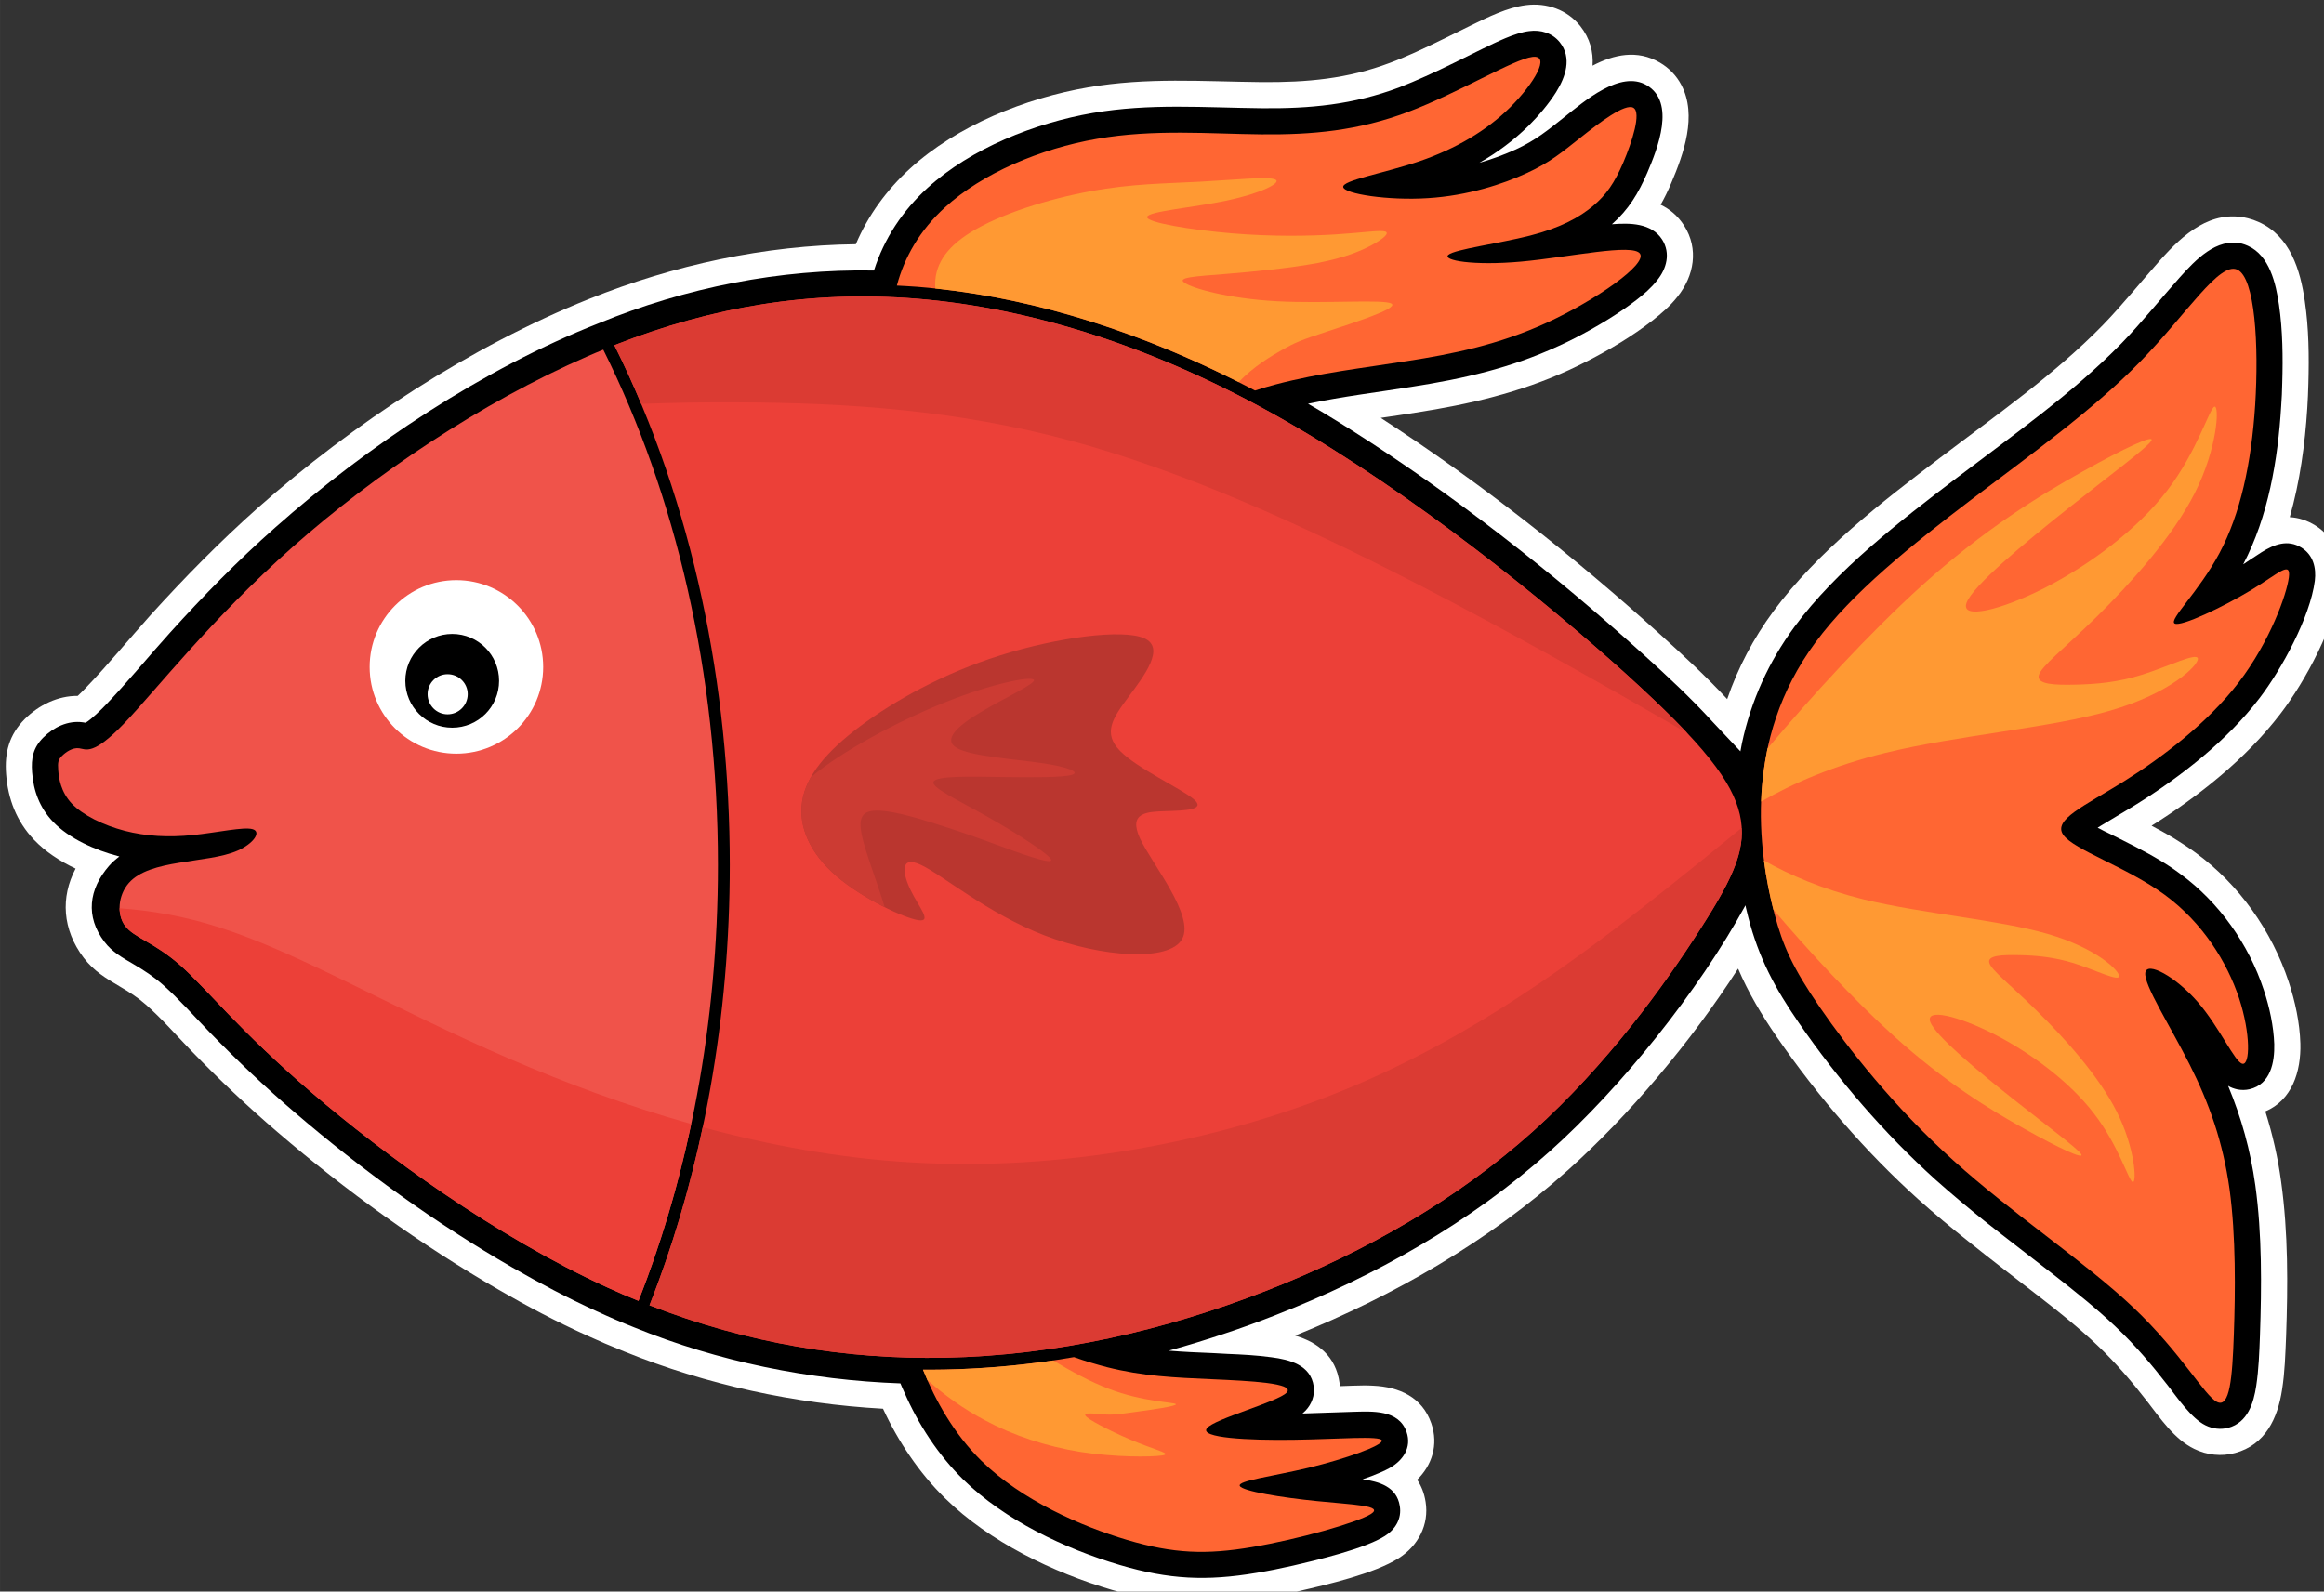 <?xml version="1.0" encoding="UTF-8" standalone="no"?>
<svg id="svg4298" xmlns:rdf="http://www.w3.org/1999/02/22-rdf-syntax-ns#" xmlns="http://www.w3.org/2000/svg" height="207.53mm" width="302.96mm" version="1.1" xmlns:cc="http://creativecommons.org/ns#" xmlns:dc="http://purl.org/dc/elements/1.1/" viewBox="0 0 1073.479 735.35">
<rect x="0" y="0" width="1073.479" height="735.35" fill="#333333" stroke="none"/>
<g id="layer1" transform="translate(1776.7 352.46)">
<g id="g4253" style="image-rendering:optimizeQuality;shape-rendering:geometricPrecision" fill-rule="evenodd" clip-rule="evenodd" transform="matrix(.071 0 0 .071 -2333 -780.42)">
<path id="path19" d="m13403 7617c79-187 200-353 351-491 308-282 753-460 1161-530 381-66 747-38 1130-34 293 2 556-21 832-125 55-20 110-44 164-68 123-56 244-117 366-177 109-53 235-116 356-131 134-17 267 29 353 136 64 81 86 169 80 258 139-73 291-106 438-20 60 35 108 85 140 146 104 198 15 448-66 638-21 50-44 97-69 141 59 28 112 72 153 136 96 151 65 327-43 462-47 60-105 110-164 156-130 101-276 188-422 263-39 20-79 39-119 58-322 148-651 224-1e3 278-75 12-150 23-226 34 644 417 1251 897 1819 1410 150 136 299 273 435 420 70-204 171-396 301-572 287-388 703-710 1086-1e3 359-273 742-539 1057-862 132-136 250-285 376-426 147-164 327-328 568-269 24 6 47 14 69 24 205 91 272 312 301 516 26 176 28 358 23 536-1 53-4 106-7 159-15 236-48 479-114 710 56 3 112 20 168 55 132 84 183 229 163 380-34 268-229 633-393 846-222 290-529 534-837 727 50 27 100 54 149 84 47 29 93 59 138 92 282 206 495 508 605 840 42 127 72 266 76 401 5 184-55 369-228 442 47 149 82 302 103 459 46 332 44 673 32 1007-5 115-8 230-26 344-28 187-109 360-306 413-89 24-183 14-266-27-128-62-220-198-305-308-100-129-205-252-324-365s-248-216-378-317c-154-120-310-238-463-361-111-88-220-179-326-274-344-310-654-671-917-1052-104-151-188-293-254-448-307 477-710 956-1109 1313-517 463-1131 816-1773 1075 146 43 265 133 289 308 1 7 2 14 2 21 28-1 55-2 83-3 45-1 89-3 134 0 169 8 319 74 378 245 48 140 4 273-92 367 27 40 46 87 55 144 24 149-49 286-174 366-159 101-464 172-652 215-81 18-163 35-246 49-349 59-625 45-965-56-387-114-800-313-1090-598-168-165-304-368-403-582-574-32-1149-156-1682-372-85-34-169-70-252-108-193-88-381-187-564-293-509-294-995-644-1441-1027-195-167-382-344-561-529-98-101-191-209-296-301-52-46-108-82-168-117-92-54-170-101-236-187-140-185-151-395-53-581-102-48-198-111-272-189-112-119-168-264-180-425-11-142 20-257 122-360 92-91 215-151 344-150 21-19 42-42 56-56 145-151 278-314 418-470 221-244 451-478 697-697 621-550 1385-1051 2156-1360 550-221 1141-349 1735-356z" class="fil4" fill="#fff"/>
<path id="path21" d="m19158 10917c3-17 6-35 10-53 59-276 174-530 342-758 271-368 689-690 1052-966 362-275 758-553 1076-879 134-138 252-287 380-430 99-110 237-258 402-218 13 4 27 8 39 14 142 63 183 247 203 385 24 165 26 341 21 507-1 51-3 102-7 153-21 347-84 718-247 1028 40-26 79-53 120-79 80-50 169-86 260-29 76 48 96 131 86 215-30 236-218 579-360 764-209 274-508 508-798 689-77 48-156 93-234 141-5 3-12 8-21 13 32 17 64 33 82 41 111 56 223 110 330 175 43 26 85 54 125 84 254 186 446 458 544 756 37 111 64 236 68 352 3 119-24 262-161 294-26 6-53 6-79 1-22-5-42-12-60-23 86 207 145 417 177 648 44 319 41 657 30 978-4 107-8 219-24 325-17 114-56 240-182 274-50 13-101 7-148-16-91-44-183-179-245-259-106-137-215-265-341-384-122-116-257-224-390-328-154-120-309-238-462-359-108-87-215-176-318-268-333-300-637-654-891-1023-155-225-260-421-328-686-5-20-10-40-15-61-1-5-2-11-3-16-309 564-809 1185-1271 1599-518 465-1140 815-1787 1068-107 42-216 82-325 118-122 41-245 79-369 113 95 8 190 12 289 16 31 2 62 3 92 5 96 4 193 9 287 22 116 15 256 49 275 190 8 58-13 115-53 157-6 6-13 12-20 19 110-3 220-8 330-11 122-3 296-16 347 131 35 102-24 186-109 234-37 21-78 37-118 53-20 7-39 14-59 21 106 15 222 47 242 174 14 83-30 153-97 195-130 83-446 158-598 193-79 18-158 34-237 47-327 55-570 43-889-51-358-106-750-292-1019-556-163-160-293-360-384-569-9-19-17-38-25-57-591-21-1186-142-1731-364-88-35-160-66-246-106-187-85-370-182-549-285-496-286-981-636-1415-1009-192-164-374-337-550-518-99-102-200-217-306-311-61-54-124-95-194-136s-137-78-187-144c-126-165-102-343 29-494 21-24 44-44 68-62-3-1-6-2-8-2-148-39-319-113-425-225-86-91-126-199-135-321-7-92 7-160 73-226 67-67 160-112 256-99 7 1 13 2 19 3 38-22 105-89 128-113 145-151 281-318 422-474 216-239 441-469 683-683 600-532 1358-1036 2106-1330 564-232 1178-354 1790-343 66-208 187-390 348-537 283-258 699-423 1075-488 372-64 726-35 1100-31 315 3 594-23 893-135 58-23 116-47 173-73 126-56 248-119 371-179 85-41 209-104 303-115 75-10 150 12 199 73 81 102 37 226-24 324-49 78-114 154-180 220-96 94-203 174-319 240 82-23 162-53 237-87 128-59 207-124 315-210 130-103 365-308 536-208 191 112 71 413 4 570-58 134-121 239-230 335 116-9 257-9 327 100 56 89 29 189-33 265-37 48-87 91-135 128-121 93-261 176-396 246-37 19-74 37-112 54-310 143-620 213-955 265-225 36-450 63-673 110 26 15 52 30 77 45 71 42 141 86 211 130 668 424 1305 925 1890 1453 153 138 313 287 455 443l180 191z" class="fil5"/>
<path id="path25" fill="#ec4038" class="fil6" d="m11832 8274c637-251 1276-358 1964-303 751 61 1561 314 2396 792 836 477 1697 1177 2217 1646 519 469 696 707 745 918 48 212-32 397-260 751-227 355-602 878-1087 1313s-1081 781-1736 1037c-654 256-1367 421-2091 435-635 12-1278-91-1919-341v-1c357-906 522-1893 522-2865 0-1156-235-2344-751-3382z"/>
<path id="path27" fill="#f0534a" class="fil7" d="m11658 8346c-694 302-1391 773-1920 1242-530 469-892 936-1096 1148-203 211-247 167-292 161-44-6-88 26-112 50s-28 40-24 93c4 52 16 140 88 217 73 76 206 141 344 177 139 36 284 44 443 28s333-56 391-38 2 95-99 139c-100 44-245 56-380 79-135 22-260 54-328 132-69 79-81 204-23 280 59 77 188 105 359 256s384 425 853 827c470 403 1194 935 1925 1269 67 31 135 60 202 87 329-836 517-1805 517-2837 0-1253-277-2411-746-3353-34 14-68 28-102 43z"/>
<path id="path29" fill="#fff" class="fil4" d="m10804 9803c312 0 565 253 565 565s-253 564-565 564-564-252-564-564 252-565 564-565z"/>
<path id="path31" class="fil8" d="m10777 10153c169 0 305 137 305 305 0 169-136 305-305 305-168 0-305-136-305-305 0-168 137-305 305-305z"/>
<path id="path33" fill="#fff" class="fil4" d="m10747 10415c72 0 131 58 131 130s-59 131-131 131-130-59-130-131 58-130 130-130z"/>
<path id="path35" fill="#f63" class="fil9" d="m13670 7886c48-183 149-360 313-509 242-221 619-382 990-446 371-65 738-32 1069-29s627-23 954-146 686-343 809-358c122-15 10 174-145 328-155 153-353 269-587 350-235 80-507 125-499 169 7 44 292 89 551 72 259-16 490-92 643-163 153-70 228-135 350-231 122-97 291-226 344-194 53 31-9 222-66 356-58 134-110 210-197 283-86 72-207 141-410 193-204 52-490 89-531 125s162 72 473 44 730-121 774-51c45 69-286 301-603 447s-621 206-911 251c-290 46-565 76-855 152-45 12-91 25-136 40-683-359-1427-613-2197-675-45-3-89-6-133-8zm170 7055c80 200 201 417 381 594 262 256 648 425 948 514s514 97 813 46c298-50 683-159 772-215 88-56-119-60-351-84-231-23-487-65-502-99s210-61 448-118c237-57 487-146 476-178s-283-8-577-4-610-12-561-75c48-62 461-171 519-232 58-62-238-76-485-87-248-11-447-19-686-79-68-18-140-39-213-65-278 48-559 76-841 81-47 1-94 1-141 1z"/>
<path id="path37" fill="#f63" class="fil9" d="m19296 11174c22-308 112-644 351-967 238-323 625-633 1017-931 393-298 792-584 1096-896s513-650 630-598 141 495 117 880c-25 384-97 710-232 964s-332 435-292 459 318-109 497-217c180-109 260-194 246-83s-123 417-326 683c-203 265-501 491-753 648s-457 246-389 344c69 99 411 208 661 391 249 183 406 441 483 672 76 232 72 437 22 427s-147-235-290-401c-143-165-332-269-342-191-10 79 159 340 288 596s217 505 260 811c42 307 38 669 28 949s-26 477-109 437c-83-41-232-318-544-614s-787-610-1173-959c-387-348-685-731-865-992-180-262-243-403-298-613-55-211-104-491-83-799z"/>
<path id="path39" fill="#db3b33" class="fil10" d="m14792 8893c737 198 1502 544 2242 924 605 311 1193 644 1778 981-104-110-236-237-403-389-520-469-1381-1169-2217-1646-835-478-1645-731-2396-792-688-55-1327 52-1964 303 63 125 121 252 175 382 206-8 413-11 618-10 721 2 1430 50 2167 247z"/>
<path id="path41" fill="#db3b33" class="fil11" d="m16579 13121c-845 346-1856 528-2814 471-469-27-926-112-1358-229-84 395-199 784-346 1158v1c641 250 1284 353 1919 341 724-14 1437-179 2091-435 655-256 1251-602 1736-1037s860-958 1087-1313c196-304 283-484 272-663-154 127-316 258-487 394-573 455-1254 966-2100 1312z"/>
<path id="path43" fill="#ec4038" class="fil12" d="m11989 14493c142-361 258-746 343-1151-423-119-822-269-1186-426-755-326-1359-685-1879-852-232-75-448-111-654-126 1 42 13 84 37 116 59 77 188 105 359 256s384 425 853 827c470 403 1194 935 1925 1269 67 31 135 60 202 87z"/>
<g fill="#f93">
<path id="path45" class="fil13" d="m13920 7905c-11-149 69-263 223-361 198-125 518-223 788-272 269-50 489-50 711-62 223-12 448-36 491-14 42 22-99 91-318 137-218 46-514 70-517 107-3 36 287 84 551 106 263 22 501 18 676 7s288-29 321-19c34 10-13 49-87 89-75 40-177 82-352 116-174 33-419 57-606 72-186 15-313 21-259 57 53 37 287 103 599 120s702-15 748 16c45 32-255 126-423 182-168 55-205 71-282 114-76 43-192 111-290 214-618-312-1285-536-1974-609z"/>
<path id="path47" class="fil13" d="m14687 14881c117 70 242 139 361 184 223 86 425 87 437 100 11 13-168 38-273 52-106 15-138 19-198 15-60-5-148-18-109 17 40 34 206 117 336 168 130 52 223 72 153 82-71 11-305 12-529-23-224-36-438-107-624-207-136-72-257-159-372-260-10-23-20-46-29-68 47 0 94 0 141-1 236-5 472-25 706-59z"/>
<path id="path49" class="fil13" d="m19334 10899c282-335 663-753 1008-1064 407-366 763-583 1039-737 276-155 471-245 451-204s-256 215-541 441c-286 227-623 506-662 616s219 49 506-96c286-146 603-378 800-636 197-257 276-541 308-545s18 272-129 562c-147 291-427 597-640 807-214 209-361 322-375 380-14 59 105 63 236 60s274-13 440-66c166-52 355-147 359-103 4 43-177 224-570 338-392 114-996 160-1467 276-334 82-601 198-804 316 1-23 2-46 3-70 7-89 19-181 38-275zm-23 728c165 94 380 187 647 253 385 94 878 132 1199 225 320 93 468 241 465 276s-158-42-293-85c-136-42-253-51-360-53s-204 1-192 49c11 47 132 139 306 310s403 421 523 659c120 237 131 463 105 459-26-3-90-235-252-445-161-211-419-400-653-519-235-119-445-169-413-79s307 318 540 503c234 185 426 327 443 360 16 34-144-40-369-166-225-125-516-303-848-602-267-241-561-560-787-826-24-95-46-202-61-319z"/>
</g>
<path id="path51" fill="#ba362f" class="fil14" d="m13432 10753c224-167 542-345 912-461 371-117 794-173 935-111s0 244-103 383c-103 138-167 235-54 350 112 115 402 247 481 316 78 68-55 72-181 76-127 4-248 8-170 178 79 169 357 503 274 654-82 151-525 119-895-23-369-142-665-394-804-459-139-66-121 55-67 165 53 110 142 208 51 195s-360-138-534-287c-173-149-249-322-223-487s155-322 378-489z"/>
<path id="path53" fill="#cc3b33" class="fil15" d="m13110 11086c194-165 565-365 873-488 312-125 560-171 578-147s-193 119-346 211c-153 91-248 180-155 233 92 54 372 72 550 98 179 26 255 60 198 77-58 17-249 17-454 14-206-3-425-9-445 30-20 38 159 120 355 231s410 250 410 280-214-48-360-102c-145-53-224-81-369-127-145-47-356-111-450-89s-69 131 0 336c30 88 67 193 96 289-105-53-222-124-314-203-173-149-249-322-223-487 8-53 27-104 56-156z"/>
</g>
</g>
</svg>
